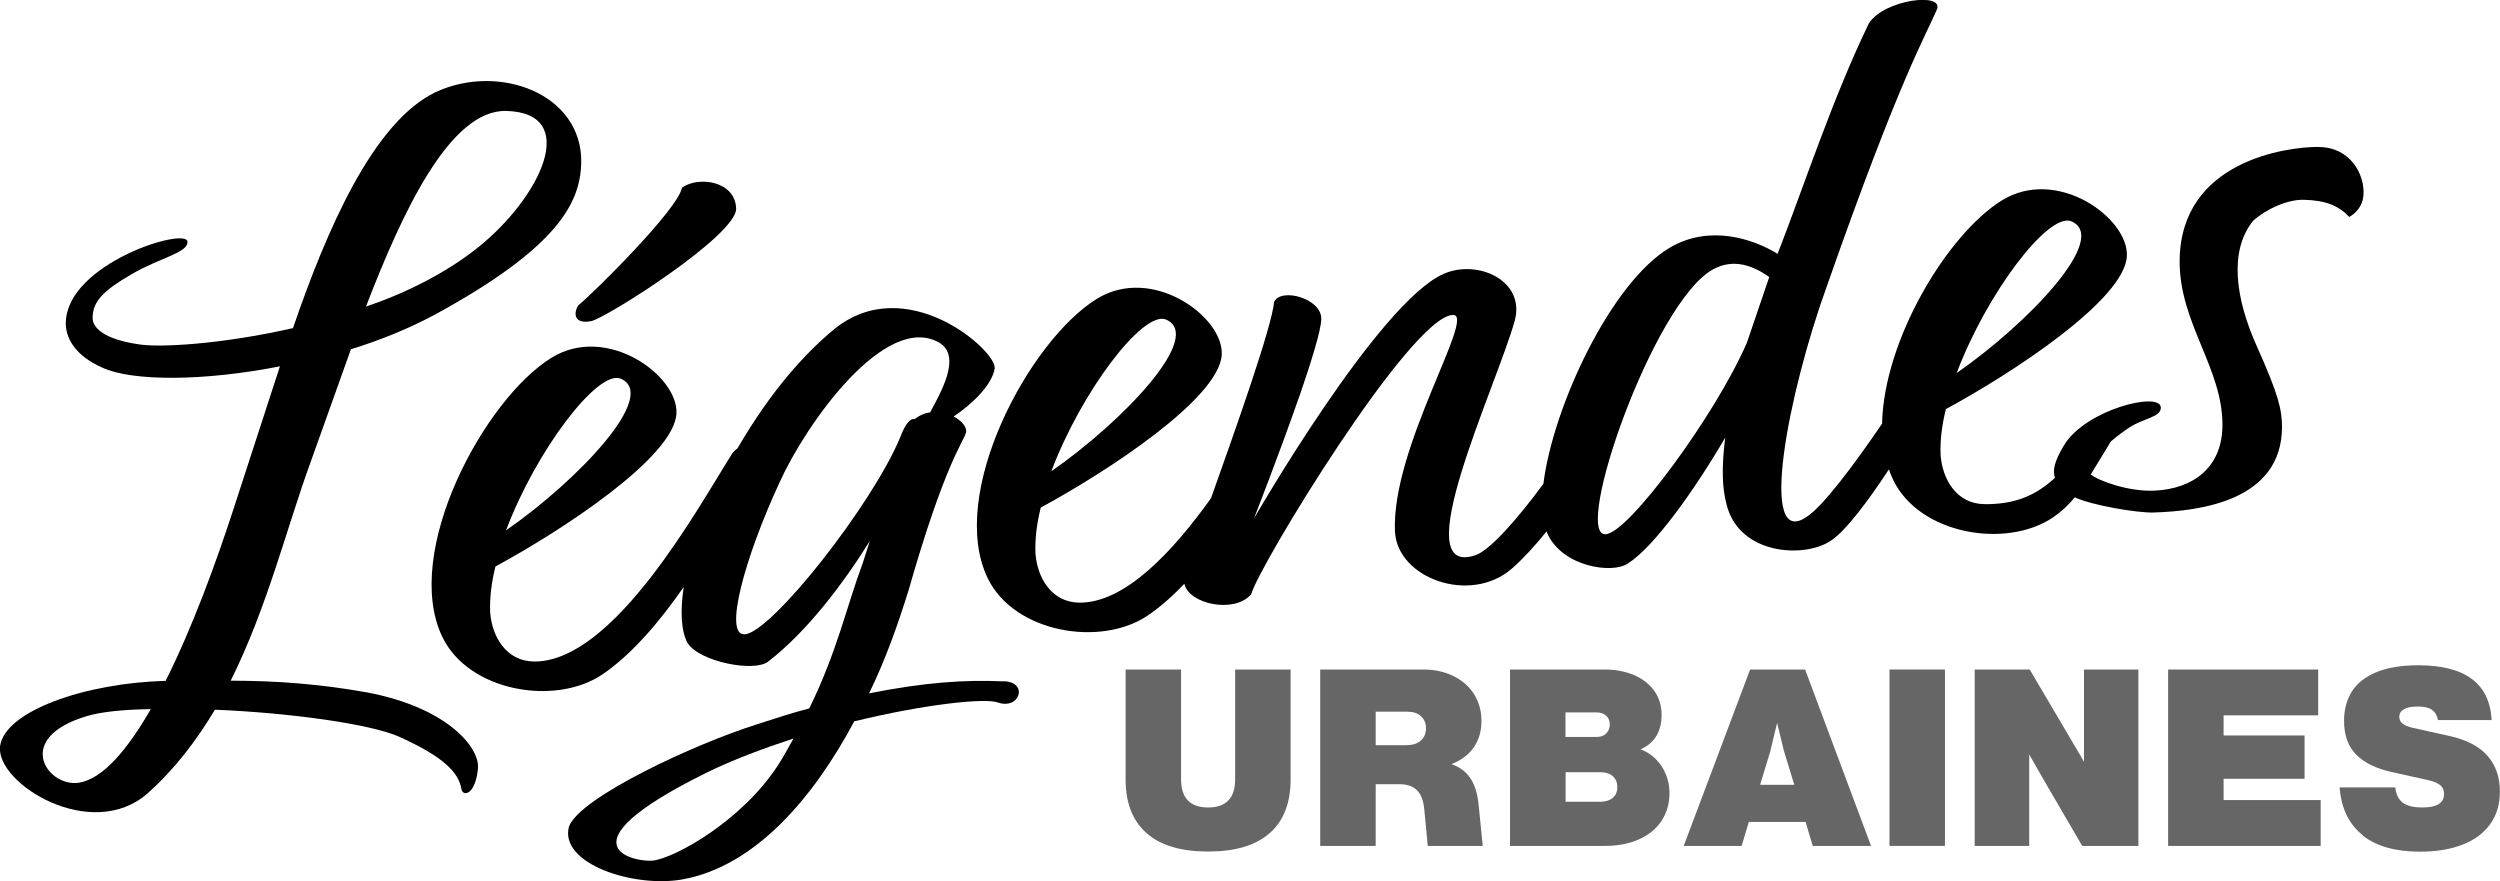 <?xml version="1.0" encoding="UTF-8"?>
<svg id="Calque_2" data-name="Calque 2" xmlns="http://www.w3.org/2000/svg" width="212.73" height="75" viewBox="0 0 212.73 75">
  <g id="FR-Legendes-Urbaine">
    <g>
      <g>
        <path d="M85.41,57.98c-3.29-.15-6.69,.07-11.46,1.02,1.43-2.92,2.48-5.95,3.35-8.73,3.06-10.74,4.67-12.66,4.88-13.41,.17-.45-.33-1.06-1.03-1.42,1.56-1.04,3.27-2.68,3.49-4.09,.2-1.48-7.53-8.35-13.68-3.32-2.36,1.95-5.29,5.1-8.21,10.13-.16,.1-.31,.25-.45,.44-2.74,4.3-10.01,17.75-16.86,17.69-2.4-.03-3.58-2.16-3.73-4.18-.05-1.16,.09-2.48,.45-3.91,5.57-3.01,15.22-9.29,15.4-13.02,.16-3.22-5.92-7.65-10.63-4.74-5.73,3.53-12.76,16.59-9.28,23.78,2.25,4.63,9.59,5.87,13.59,3.18,2.47-1.67,4.86-4.45,6.94-7.46-.31,2.04-.23,3.73,.32,4.77,1.05,1.63,5.73,2.51,6.87,1.58,3.29-2.54,6.35-6.58,8.64-10.25l-.6,1.88c-1.41,3.79-2.17,7.51-4.55,12.36-1.42,.37-2.82,.82-4.44,1.35-5.28,1.66-15.12,6.22-16.01,8.72-.82,3.15,5.52,5.22,9.66,4.48,6.14-1.1,11.12-6.88,14.62-13.45,5.96-1.45,11.06-2,12.2-1.61,1.89,.67,2.65-1.74,.53-1.8Zm-32.62-25.77c3.35,1.38-3.64,8.69-9.73,12.92,2.54-6.75,7.76-13.65,9.73-12.92Zm10.57,21.76c-1.81,.12,.02-6.55,2.97-12.91,2.23-4.97,9.04-14.59,13.63-11.88,1.87,1.18,.09,4.21-.81,5.91-.43,.05-.92,.25-1.32,.58-.3-.11-.77,.3-1.22,1.52-2.36,5.71-10.93,16.61-13.24,16.79Zm2.81,11.19c-3.06,4.7-8.75,7.86-10.62,8.07-1.44,.16-8.27-1.14,4.57-7.48,2.28-1.12,4.8-2.05,7.4-2.91-.43,.77-.85,1.55-1.35,2.33Z"/>
        <path d="M31.24,58.92c-4.08-.72-7.6-.99-11.61-1,3.11-6.23,4.77-13.03,6.79-18.57l3.44-9.63c2.53-.78,4.97-1.78,7.17-2.96,10.65-5.81,12.35-9.63,12.43-12.92,.09-5.9-7.03-8.48-12.37-6.01-5.33,2.54-9.28,11.7-12.16,20.09-6.11,1.39-11.53,1.69-13.24,1.36-2.68-.4-3.82-1.32-3.81-2.24,.01-1.45,1-2.35,3.27-3.68,2.47-1.45,4.87-1.84,4.8-2.8-.09-1.25-10.14,1.81-10.35,6.81-.06,1.31,.72,2.86,3.1,3.91,2.53,1.18,8.64,1.17,15.12-.11l-3.96,12.17c-1.47,4.53-3.49,10.06-5.77,14.6C7.28,58.1,.34,60.52,0,63.54c-.31,3.16,7.8,8.18,12.58,3.95,2.32-2.07,4.17-4.53,5.71-7.1,6.29,.26,13.16,1.19,15.68,2.3,3.75,1.7,5.06,3.02,5.29,4.45,.15,.71,1.21,.45,1.41-1.75,.17-1.77-2.6-5.18-9.43-6.47ZM43.09,9.44c6.35,.18,2.91,7.4-2.52,11.7-2.68,2.11-5.99,3.78-9.43,4.95,3.07-7.97,7.13-16.78,11.95-16.65ZM6.67,66.61c-2.65,.36-5.58-3.83,.77-5.69,1.13-.34,3.07-.55,5.39-.58-1.96,3.41-4.08,5.97-6.16,6.27Z"/>
        <path d="M50.27,27.34c1.28-.25,12.44-7.33,12.37-9.6-.08-2.34-3.19-2.78-4.61-1.77-.31,1.83-7.62,9.05-8.83,10.02-.45,.75-.28,1.6,1.07,1.34Z"/>
        <path d="M197.25,12.5c-2.57,0-11.68,1.13-11.78,9.64-.06,5.37,3.75,9.26,3.64,14.2-.08,3.43-2.46,5.25-5.77,5.41-2.2,.1-4.75-.82-5.43-1.38,.55-.88,1.09-1.82,1.71-2.81,.56-.48,1.14-.9,1.58-1.19,1.22-.79,2.67-.87,2.67-1.68,0-1.42-6.37,.14-8.22,3.17-.84,1.38-1.01,2.18-.79,2.8-1.71,1.57-3.48,2.26-6,2.24-2.41-.03-3.58-2.16-3.73-4.18-.05-1.16,.09-2.48,.45-3.91,5.57-3.01,15.22-9.29,15.4-13.02,.16-3.22-5.92-7.65-10.63-4.74-4.61,2.84-10.05,11.84-10.2,19-2.46,3.61-5.05,7.04-6.39,7.91-4.19,2.93-1.64-10.45,1.72-19.69,6.17-17.62,8.45-21.37,9.32-23.43,.71-1.53-4.46-.9-5.77,1.14-3.09,6.38-5.44,13.62-7.77,19.62-2.11-1.3-5.8-2.5-9.15-.54-5.01,2.95-9.96,13.52-10.78,20.11-2.37,3.22-4.59,5.64-5.74,6.06-6.1,2.12,1.72-14.3,3.3-19.93,.94-3.45-3.19-5.26-6.04-4-5.56,2.42-16.15,20.82-16.15,20.82,0,0,2.17-5.53,3.84-10.34,.02-.04,.03-.08,.05-.12,0,0,0,0,0,0,1.01-2.94,1.83-5.59,1.84-6.52,.03-1.75-3.42-2.69-4.01-1.46-.23,2.24-3.19,10.57-5.37,16.71-3.26,4.55-7.31,8.92-11.21,8.89-2.4-.03-3.58-2.16-3.73-4.18-.05-1.16,.09-2.48,.45-3.91,5.57-3.01,15.22-9.29,15.4-13.02,.16-3.22-5.92-7.65-10.63-4.74-5.73,3.53-12.76,16.59-9.28,23.78,2.25,4.63,9.59,5.87,13.59,3.18,1.07-.72,2.12-1.65,3.14-2.72,.36,1.74,4.28,2.57,5.69,.89,.56-2.24,13.52-23.59,17.14-23.76,2.09-.15-5.25,11.27-4.91,18.44,.21,3.98,6.42,6.22,9.95,3.14,.93-.81,1.93-1.9,2.95-3.16,.03,.07,.05,.15,.08,.21,1.33,2.84,5.54,3.4,6.82,2.53,2.25-1.41,5.72-6.3,8.3-10.72-.31,2.51-.27,4.25,.11,5.66,1.06,4.4,6.83,4.64,8.99,3.03,1.2-.84,3-3.21,4.83-5.99,.11,.31,.23,.62,.37,.91,2.25,4.63,9.59,5.87,13.59,3.18,.72-.49,1.32-1.06,1.86-1.71,1.46,.68,5.3,1.33,6.68,1.29,4-.12,10.92-1,10.95-7.26,0-1.5-.31-2.8-2.15-6.9-1.84-4.1-2.36-8.14-.3-10.67,1.05-.95,2.87-1.82,4.32-1.78,1.9,.05,2.96,.52,3.85,1.46,0,0,1.11-.54,1.21-1.83,.14-1.82-1.16-4.13-3.83-4.12Zm-98.06,14.68c3.35,1.38-3.64,8.69-9.73,12.92,2.54-6.75,7.76-13.65,9.73-12.92Zm49.42,2.06c-2.62,6.03-10.04,16.15-11.99,16.22-2.82,.16,4.05-19.72,9.13-22.53,1.78-.99,3.46-.3,4.8,.64l-1.93,5.67Zm27.62-10.42c3.35,1.38-3.64,8.69-9.73,12.92,2.54-6.75,7.76-13.65,9.73-12.92Z"/>
      </g>
      <g style="opacity: .6;">
        <path d="M97.56,70.89c-1.19-1.05-1.78-2.57-1.78-4.58v-9.34h4.72v9.34c0,1.6,.77,2.4,2.3,2.4s2.3-.8,2.3-2.4v-9.34h4.72v9.34c0,2.01-.59,3.54-1.78,4.58-1.19,1.05-2.93,1.57-5.24,1.57s-4.05-.52-5.24-1.57Z"/>
        <path d="M126.17,71.98h-4.68l-.3-3.16c-.07-.7-.27-1.23-.61-1.57-.34-.34-.83-.52-1.48-.52h-2.04v5.25h-4.72v-15.01h8.75c.96,0,1.81,.18,2.57,.55,.76,.37,1.35,.88,1.77,1.55,.42,.67,.63,1.43,.63,2.29s-.22,1.6-.65,2.23c-.44,.63-1.07,1.11-1.9,1.43,.7,.25,1.24,.65,1.6,1.19,.37,.54,.6,1.27,.7,2.18l.36,3.58Zm-6.43-8.58c.49,0,.88-.13,1.17-.39,.29-.26,.43-.61,.43-1.04s-.14-.76-.42-1.02c-.28-.26-.67-.39-1.18-.39h-2.68v2.85h2.68Z"/>
        <path d="M140.87,64.57c.37,.36,.66,.79,.87,1.29,.21,.5,.32,1.04,.32,1.63,0,.89-.23,1.67-.67,2.35-.45,.68-1.09,1.21-1.92,1.58-.83,.37-1.79,.56-2.89,.56h-8.09v-15.01h8.03c.94,0,1.78,.16,2.52,.47,.74,.32,1.31,.77,1.73,1.35,.41,.58,.62,1.27,.62,2.06,0,.69-.15,1.28-.45,1.78-.3,.5-.75,.87-1.34,1.13,.48,.18,.9,.45,1.28,.81Zm-7.66-3.95v2.09h2.63c.37,0,.65-.1,.84-.31,.2-.2,.3-.45,.3-.75s-.1-.56-.31-.75c-.2-.19-.48-.28-.83-.28h-2.63Zm2.89,7.61c.48,0,.85-.11,1.12-.33,.27-.22,.4-.52,.4-.92s-.13-.7-.38-.93c-.25-.22-.6-.34-1.05-.34h-2.97v2.51h2.89Z"/>
        <path d="M159.2,71.98h-4.95l-.61-2.04h-4.83l-.61,2.04h-4.93l5.65-15.01h4.68l5.61,15.01Zm-8.54-8.11l-.89,2.91h2.91l-.89-2.91-.57-2.36-.57,2.36Z"/>
        <path d="M165.5,71.98h-4.72v-15.01h4.72v15.01Z"/>
        <path d="M177.32,56.97h4.64v15.01h-4.78l-3.16-5.42-.99-1.73-.36-.63v7.78h-4.64v-15.01h4.68l3.39,5.75c.22,.38,.41,.7,.56,.95,.15,.25,.26,.45,.35,.59l.32,.57v-7.86Z"/>
        <path d="M189.21,66.27v1.81h8.26v3.9h-12.98v-15.01h12.77v3.9h-8.05v1.71h6.89v3.69h-6.89Z"/>
        <path d="M201.05,71.07c-1.17-.93-1.83-2.28-1.97-4.07h4.74c.06,.59,.27,1.02,.63,1.3,.37,.27,.92,.41,1.67,.41,1.24,0,1.85-.38,1.85-1.14,0-.32-.11-.58-.33-.76-.22-.18-.55-.32-1-.42l-3.14-.7c-1.29-.28-2.29-.77-2.99-1.46-.7-.7-1.05-1.66-1.05-2.9,0-.94,.22-1.76,.65-2.47,.44-.7,1.12-1.25,2.07-1.65,.94-.4,2.14-.6,3.6-.6,3.99,0,6.07,1.55,6.24,4.66h-4.57c-.07-.39-.24-.68-.51-.87-.27-.19-.67-.28-1.22-.28-.49,0-.87,.07-1.15,.22-.27,.15-.41,.37-.41,.66,0,.22,.09,.41,.26,.56,.18,.15,.47,.27,.87,.37l3.16,.7c1.45,.32,2.52,.89,3.22,1.69,.7,.8,1.05,1.81,1.05,3.01,0,1.1-.27,2.03-.82,2.79-.55,.77-1.33,1.35-2.35,1.75-1.02,.4-2.23,.6-3.64,.6-2.08,0-3.71-.46-4.88-1.39Z"/>
      </g>
    </g>
  </g>
</svg>